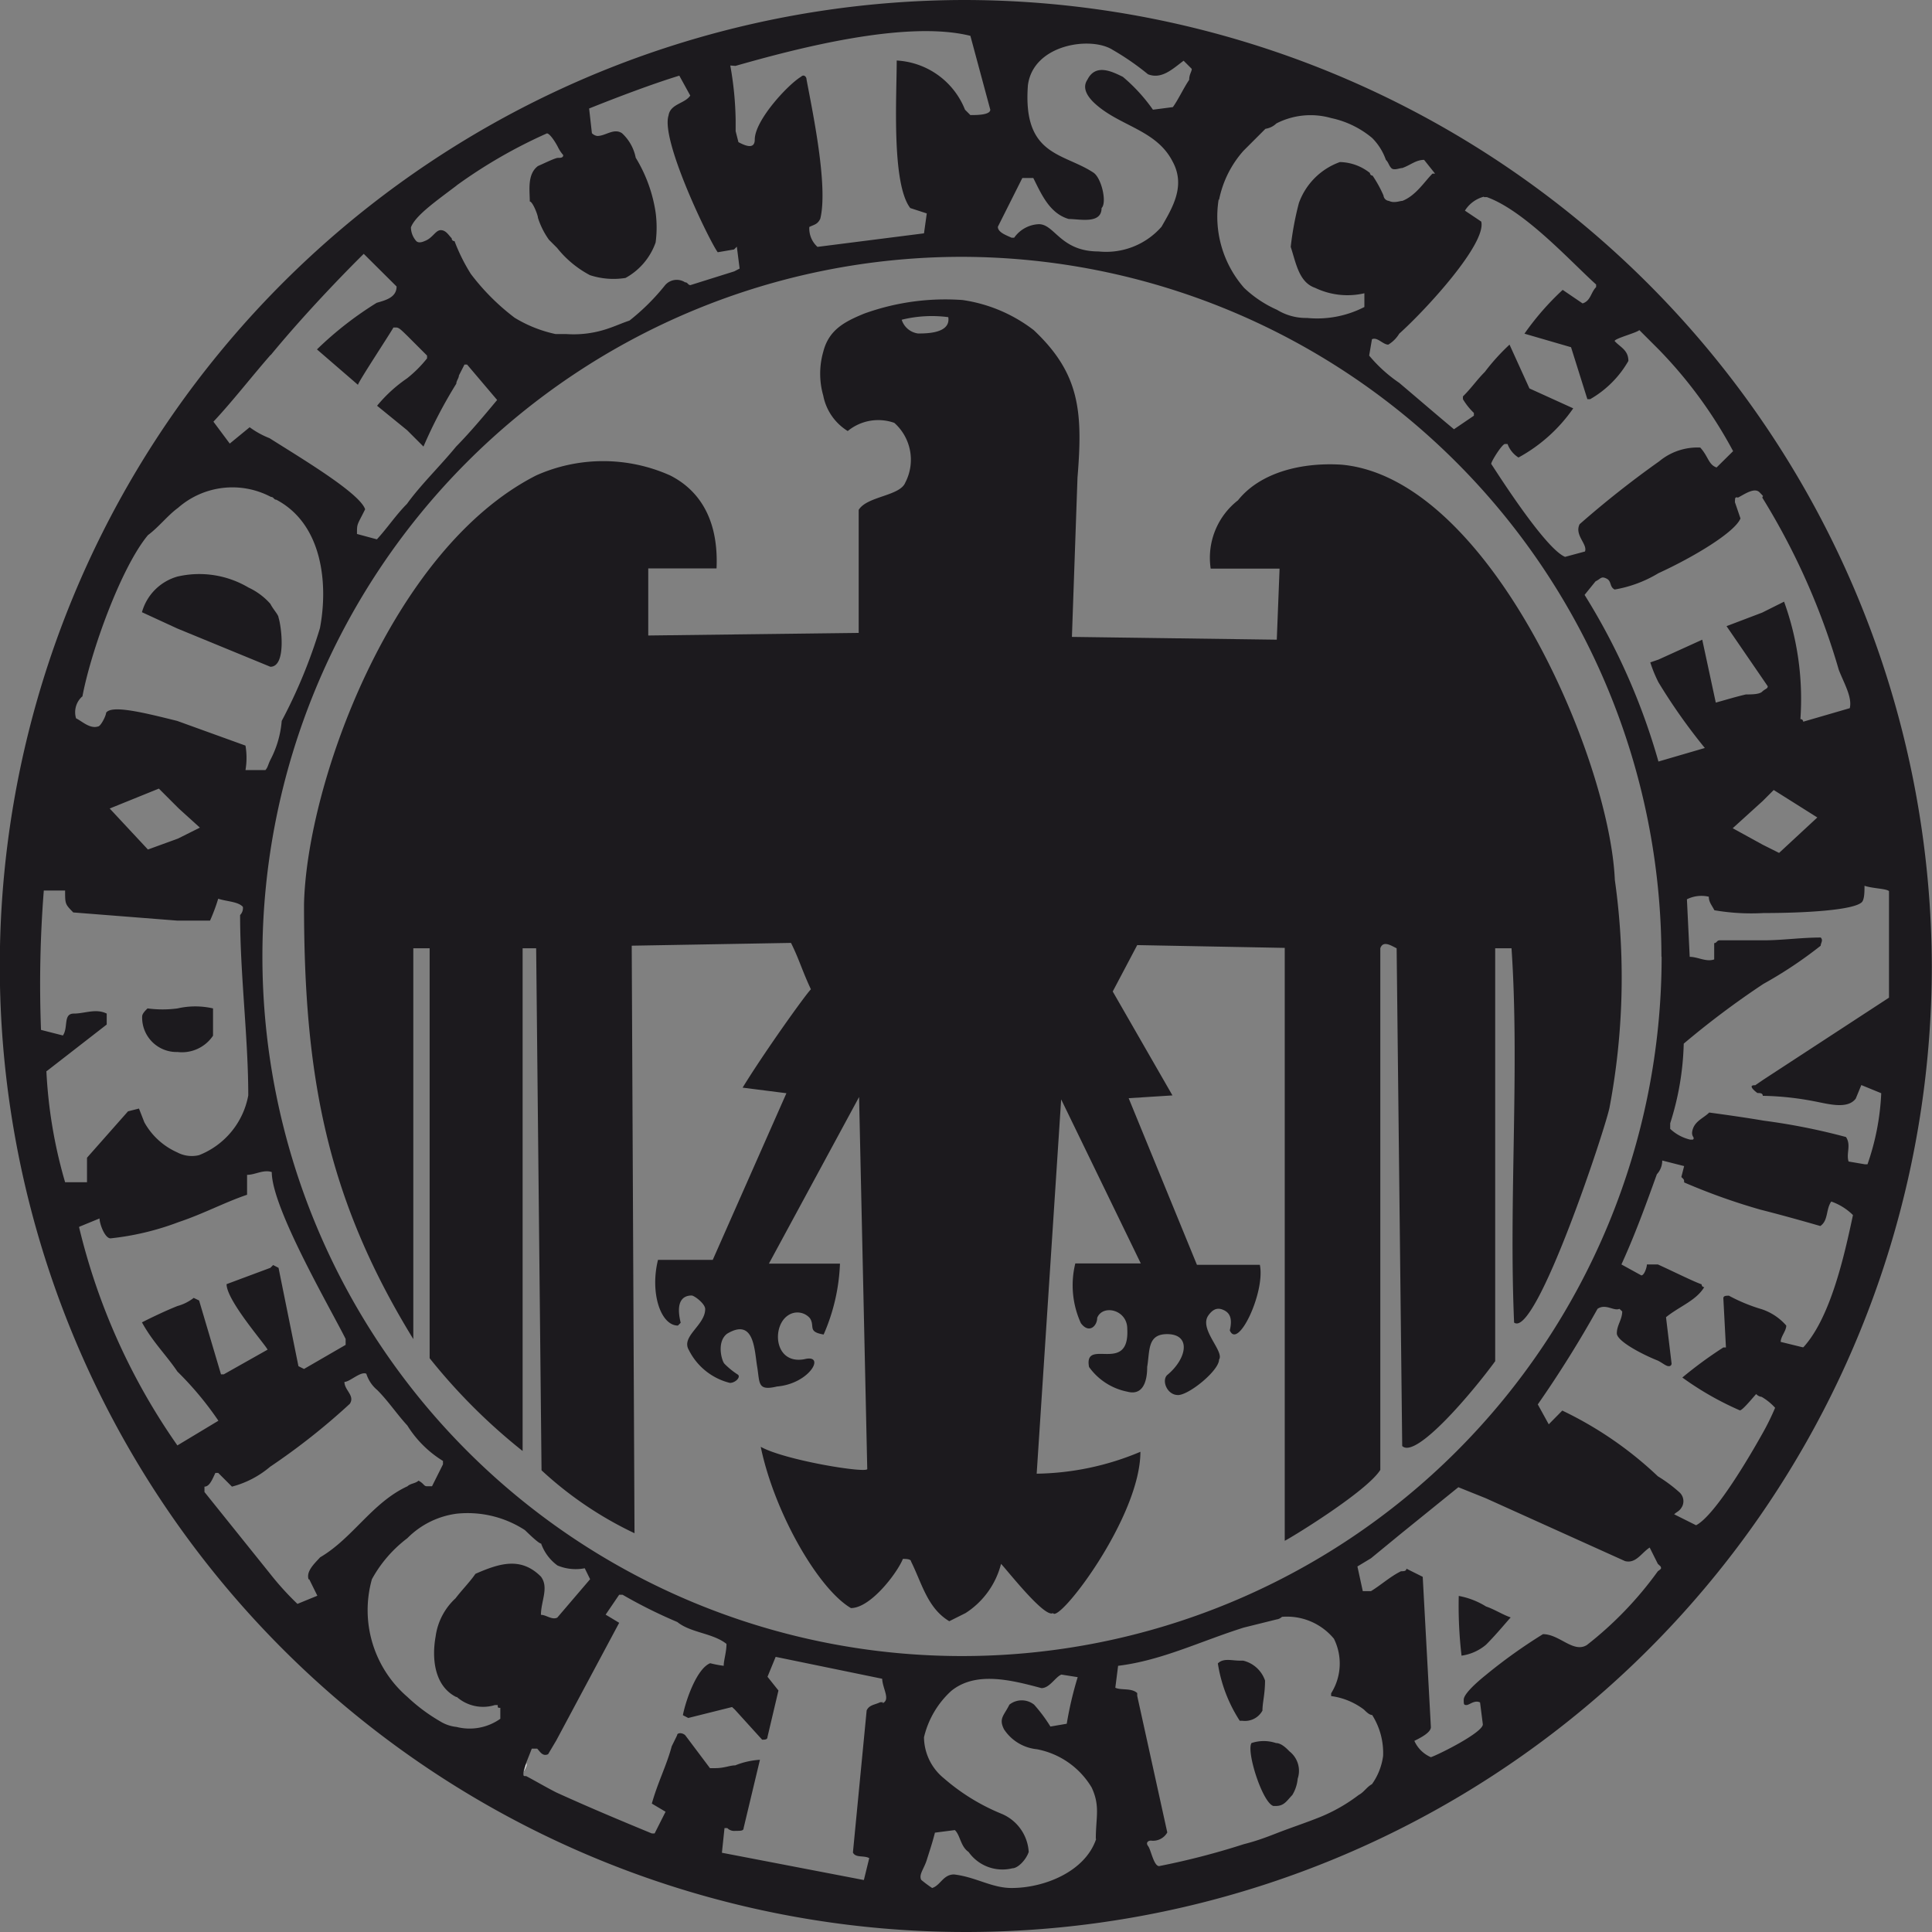 <?xml version="1.0" encoding="UTF-8"?>
<svg xmlns="http://www.w3.org/2000/svg" id="Ebene_2" data-name="Ebene 2" viewBox="0 0 97.04 97.04">
  <rect x="0" y="0" width="97.04" height="97.04" fill="#808080" stroke="none"/>
  <defs>
    <style>.cls-1,.cls-2{fill:none;}.cls-2{stroke:#fff;stroke-linecap:round;stroke-linejoin:round;stroke-width:0;}.cls-3{fill:#1c1a1e;}.cls-4{fill:#fff;}</style>
  </defs>
  <title>DRG</title>
  <path class="cls-1" d="M381.65,303.29a1.88,1.88,0,0,0,1.78-.82V301.1a4,4,0,0,0-1.78,0,5.66,5.66,0,0,1-1.51,0c-.13.13-.27.27-.27.41A1.73,1.73,0,0,0,381.65,303.29Z" transform="translate(-372.73 -250.45)"></path>
  <path class="cls-1" d="M436.82,338a1.93,1.93,0,0,0-1.23,0c-.27.41.55,3,1.1,3.16h.13c.41,0,.55-.27.82-.55a1.91,1.91,0,0,0,.27-.82,1.24,1.24,0,0,0-.41-1.37C437.37,338.29,437.1,338,436.82,338Z" transform="translate(-372.73 -250.45)"></path>
  <path class="cls-1" d="M446,330.61a21.39,21.39,0,0,0,.14,3,2.42,2.42,0,0,0,1.23-.55c.55-.55,1.1-1.23,1.24-1.37-.41-.14-.82-.41-1.24-.55A3.94,3.94,0,0,0,446,330.61Z" transform="translate(-372.73 -250.45)"></path>
  <path class="cls-1" d="M436.14,336.37c0-.41.13-.82.13-1.51a1.54,1.54,0,0,0-1.1-1H435c-.41,0-.82-.14-1.1.14a7.34,7.34,0,0,0,1.1,2.88h.13A1,1,0,0,0,436.14,336.37Z" transform="translate(-372.73 -250.45)"></path>
  <path class="cls-1" d="M386.31,283.94c.82,0,.55-2.06.41-2.47,0-.14-.27-.41-.41-.69a3.36,3.36,0,0,0-1.1-.82,4.85,4.85,0,0,0-3.57-.55,2.58,2.58,0,0,0-1.78,1.79l1.78.82Z" transform="translate(-372.73 -250.45)"></path>
  <path class="cls-2" d="M441.63,268.43h-.13" transform="translate(-372.73 -250.45)"></path>
  <path class="cls-3" d="M453.84,294.65c-.27-6.18-6.31-20.18-13.72-20.86-2.06-.13-4.11.41-5.21,1.79a3.66,3.66,0,0,0-1.37,3.43H437l-.14,3.57-10.29-.14.28-8c.27-3.3.13-5.22-2.2-7.41a7.65,7.65,0,0,0-3.57-1.51,12,12,0,0,0-4.94.68c-1,.41-1.78.82-2.06,1.92a4,4,0,0,0,0,2.2,2.69,2.69,0,0,0,1.23,1.78,2.41,2.41,0,0,1,2.34-.41,2.48,2.48,0,0,1,.55,3c-.27.68-1.92.68-2.34,1.37v6.18l-10.57.13V279h3.43c.13-2.88-1.24-4.12-2.33-4.67a8.24,8.24,0,0,0-6.73,0c-7.27,3.7-11.53,15.51-11.66,21.55,0,8.51,1.1,14.69,5.49,21.83V298.08h.82v20.59a29.23,29.23,0,0,0,4.67,4.66V298.08h.68l.27,26.22a18.51,18.51,0,0,0,4.67,3.16l-.14-29.51,8-.14c.41.82.55,1.37,1,2.33-.28.28-2.34,3.16-3.43,4.94l2.2.28-3.7,8.37h-2.75c-.41,1.65.13,3.3,1,3.3l.14-.14c-.27-1.1.13-1.37.55-1.37.13,0,.68.41.68.68,0,.82-1.23,1.37-.82,2.06a3.15,3.15,0,0,0,2.06,1.65c.27,0,.55-.28.41-.41a3.85,3.85,0,0,1-.68-.55c-.14-.14-.41-1.1.13-1.51,1.37-.82,1.37.82,1.51,1.65s0,1.24,1,1c1.65-.14,2.47-1.65,1.37-1.37-1.51.28-1.65-1.65-.82-2.2a.83.83,0,0,1,1.1.14c.27.41-.14.68.69.82a9.76,9.76,0,0,0,.82-3.56h-3.57l4.53-8.37.41,18.67c.14.27-4.12-.41-5.35-1.1.68,3.29,2.88,7.13,4.53,8.1,1,0,2.34-1.79,2.61-2.47.13,0,.41,0,.41.13.55,1.1.82,2.34,1.92,3l.82-.41a4.16,4.16,0,0,0,1.78-2.47c.28.28,2.2,2.75,2.61,2.47.27.55,4.39-4.8,4.39-8.1a13.86,13.86,0,0,1-5.21,1.1l1.23-18.8,4,8.24h-3.29a4.59,4.59,0,0,0,.28,3c.41.55.82.14.82-.27.28-.69,1.51-.41,1.51.55.13,2.33-2.2.41-1.92,1.92a3.1,3.1,0,0,0,1.92,1.24c1,.27,1-1,1-1.24.14-.82,0-1.65,1-1.65,1.23,0,1,1.24,0,2.06-.28.28,0,1,.55,1s2.06-1.23,2.06-1.78c.28-.41-1-1.51-.55-2.2.28-.41.55-.41.82-.27s.41.41.27,1c.41,1,1.79-1.93,1.51-3.29h-3.16l-3.43-8.37,2.2-.14-3-5.22,1.23-2.33,7.41.14v29.78c.28-.13,4.12-2.47,4.8-3.56V298.08c.14-.41.55-.13.82,0l.28,25c.69.68,3.57-2.75,4.67-4.26V298.08h.82c.41,6-.14,12.63.13,18.8,1.1.83,4.67-10,4.8-10.84A35.11,35.11,0,0,0,453.84,294.65Zm-35-27.45a1,1,0,0,1-.82-.69,6.31,6.31,0,0,1,2.34-.13C420.49,267.2,419.26,267.2,418.84,267.2Z" transform="translate(-372.73 -250.45)"></path>
  <line class="cls-2" x1="36.92" y1="6.59" x2="36.92" y2="6.04"></line>
  <path class="cls-4" d="M399.17,339.15c.11-.55-.31.77,0,0Z" transform="translate(-372.73 -250.45)"></path>
  <path class="cls-3" d="M436.14,336.37c0-.41.13-.82.13-1.51a1.54,1.54,0,0,0-1.1-1H435c-.41,0-.82-.14-1.1.14a7.34,7.34,0,0,0,1.1,2.88h.13A1,1,0,0,0,436.14,336.37Z" transform="translate(-372.73 -250.45)"></path>
  <path class="cls-3" d="M386.31,283.94c.82,0,.55-2.06.41-2.47,0-.14-.27-.41-.41-.69a3.36,3.36,0,0,0-1.1-.82,4.85,4.85,0,0,0-3.57-.55,2.58,2.58,0,0,0-1.78,1.79l1.78.82Z" transform="translate(-372.73 -250.45)"></path>
  <path class="cls-3" d="M381.65,303.29a1.88,1.88,0,0,0,1.78-.82V301.1a4,4,0,0,0-1.78,0,5.66,5.66,0,0,1-1.51,0c-.13.13-.27.27-.27.41A1.73,1.73,0,0,0,381.65,303.29Z" transform="translate(-372.73 -250.45)"></path>
  <path class="cls-3" d="M436.82,338a1.93,1.93,0,0,0-1.23,0c-.27.42.55,3,1.1,3.16h.13c.41,0,.55-.27.82-.55a1.91,1.91,0,0,0,.27-.82,1.24,1.24,0,0,0-.41-1.37C437.37,338.29,437.1,338,436.82,338Z" transform="translate(-372.73 -250.45)"></path>
  <path class="cls-3" d="M421.17,250.45A48.52,48.52,0,1,0,469.76,299,48.65,48.65,0,0,0,421.17,250.45Zm38.84,25c.28-.13.83-.55,1.1-.27s.14.14.14.27a34.87,34.87,0,0,1,3.84,8.65c.27.69.68,1.37.55,1.92l-2.34.68a.13.13,0,0,0-.14-.13,14.4,14.4,0,0,0-.82-5.9l-1.1.55-1.79.68,1.79,2.61.28.41c0,.13-.14.13-.28.27s-.55.14-.82.14c-.55.13-1,.27-1.51.41l-.68-3.16-2.2,1-.41.14a6.81,6.81,0,0,0,.41,1,29,29,0,0,0,2.33,3.3l-2.33.68a32.54,32.54,0,0,0-3.71-8.37l.55-.68c.28-.14.28-.27.55-.14s.14.41.41.55a6.28,6.28,0,0,0,2.2-.82c1.79-.82,3.84-2.06,4.12-2.75l-.28-.82C459.88,275.43,459.88,275.43,460,275.43Zm4,16.06-1.92,1.78-.82-.41-1.51-.83,1.51-1.37.55-.55Zm-7.82,7A35.14,35.14,0,1,1,421,263.35,35.2,35.2,0,0,1,456.18,298.49Zm-8.92-38.16h.14c1.92.69,4.26,3.29,5.49,4.39v.13c-.27.27-.27.69-.68.82l-1-.68a13.71,13.71,0,0,0-1.92,2.2l2.34.68.82,2.61h.14a5.17,5.17,0,0,0,1.92-1.92c0-.55-.41-.69-.69-1,0-.13,1.1-.41,1.24-.55l1,1a22.51,22.51,0,0,1,3.71,5.08l-.83.82c-.41-.14-.41-.55-.82-1a3,3,0,0,0-2.06.69,49.14,49.14,0,0,0-4,3.16c-.27.55.41,1,.27,1.37l-1,.27c-1-.41-3.43-4.25-3.71-4.67,0-.13.55-1,.69-1h.13a1.36,1.36,0,0,0,.55.68,8,8,0,0,0,2.75-2.47l-2.2-1-1-2.2a10.68,10.68,0,0,0-1.24,1.37c-.41.41-.68.82-1.1,1.23v.14a3.24,3.24,0,0,0,.55.69v.14l-1,.68c-.82-.68-1.78-1.51-2.75-2.33a7.3,7.3,0,0,1-1.51-1.37l.14-.82c.27-.13.55.27.82.27a1.61,1.61,0,0,0,.55-.55c1.37-1.23,4.39-4.53,4.12-5.63l-.82-.55A1.59,1.59,0,0,1,447.26,260.33Zm-13.31.14a5.25,5.25,0,0,1,1.23-2.47l1.1-1.1a1,1,0,0,0,.55-.27,3.76,3.76,0,0,1,2.75-.27,4.73,4.73,0,0,1,2.06,1,2.92,2.92,0,0,1,.69,1.1c.14.14.14.27.27.41s.41,0,.55,0c.41-.14.68-.41,1.1-.41l.55.69h-.13c-.41.41-.83,1.1-1.51,1.37-.14,0-.41.13-.68,0a.3.3,0,0,1-.27-.27,6,6,0,0,0-.55-1,.13.13,0,0,1-.13-.13,2.49,2.49,0,0,0-1.51-.55,3.41,3.41,0,0,0-2.06,2.06,15.43,15.43,0,0,0-.41,2.2c.27.82.41,1.78,1.23,2.06a3.75,3.75,0,0,0,2.47.27v.69a5.18,5.18,0,0,1-2.88.55,2.78,2.78,0,0,1-1.51-.41,5.78,5.78,0,0,1-1.65-1.1A5.43,5.43,0,0,1,433.94,260.47Zm-9.88-1.1h.55c.41.82.82,1.78,1.78,2.06.55,0,1.65.27,1.65-.55.28-.27,0-1.51-.41-1.78-1.51-1-3.56-.82-3.29-4.39.27-2.06,3.16-2.47,4.25-1.78a13.17,13.17,0,0,1,1.78,1.23c.69.27,1.24-.27,1.79-.68l.41.41c0,.14-.13.27-.13.55-.28.41-.55,1-.82,1.37l-1,.13a8.63,8.63,0,0,0-1.51-1.65c-.55-.27-1.37-.68-1.78.14-.28.41,0,.82.27,1.1,1.24,1.23,3.16,1.37,4,3,.68,1.23,0,2.33-.55,3.29a3.7,3.7,0,0,1-3.16,1.24c-1.92,0-2.2-1.37-3-1.37a1.59,1.59,0,0,0-1.24.68h-.13c-.28-.13-.69-.27-.69-.55Zm-14.41-5.63c2.88-.82,8.51-2.33,11.8-1.51l1,3.71c0,.27-.69.27-1,.27l-.27-.27a3.92,3.92,0,0,0-3.43-2.47c0,1.78-.27,6.17.68,7.41l.83.27-.14,1-5.35.68a1.25,1.25,0,0,1-.41-1c.27-.13.41-.13.55-.41.41-1.65-.41-5.49-.69-7,0-.14-.14-.27-.27-.14-.68.41-2.33,2.2-2.33,3.16,0,.55-.55.27-.82.13l-.14-.55v-.55a16.73,16.73,0,0,0-.27-2.75Zm-14,6a25.13,25.13,0,0,1,4.53-2.61c.14,0,.41.41.55.68a1.84,1.84,0,0,0,.27.41c0,.14-.14.14-.27.14s-.68.27-1,.41c-.55.41-.41,1.23-.41,1.78.14,0,.41.68.41.82a4,4,0,0,0,.55,1.1l.41.41a5.22,5.22,0,0,0,1.65,1.37,3.8,3.8,0,0,0,1.79.14,3.27,3.27,0,0,0,1.51-1.78,5.68,5.68,0,0,0,0-1.51,7.36,7.36,0,0,0-1-2.75,2.26,2.26,0,0,0-.69-1.23c-.41-.27-.82.14-1.24.14a.47.47,0,0,1-.27-.14l-.14-1.24c1.37-.55,3.16-1.23,4.53-1.65l.55,1c-.27.41-1,.41-1.09,1-.41,1.24,2.06,6.32,2.47,6.87l.82-.14.14-.14.14,1.1-.27.14-2.2.69c-.13,0-.13-.14-.27-.14a.77.77,0,0,0-1,.14,11,11,0,0,1-1.79,1.78c-.41.14-.68.27-1.1.41a5.31,5.31,0,0,1-2.06.27h-.55a6.59,6.59,0,0,1-2.06-.82,11.31,11.31,0,0,1-2.2-2.2,9.14,9.14,0,0,1-.82-1.65.13.13,0,0,1-.14-.14c-.14-.13-.28-.41-.55-.41s-.41.41-.82.55c0,0-.27.14-.41,0a1.06,1.06,0,0,1-.27-.69C393.59,261.29,394.55,260.61,395.65,259.78Zm-9.33,8.51c1.92-2.33,4.11-4.53,4.66-5.07l1.65,1.64c0,.55-.55.69-1,.82a17.48,17.48,0,0,0-3,2.34l2.06,1.78c0-.13,1.64-2.61,1.78-2.88h.14c.14,0,.27.14.55.41l1,1v.14a6.21,6.21,0,0,1-1,1,7.22,7.22,0,0,0-1.51,1.38l1.51,1.23.82.82a24,24,0,0,1,1.65-3.16c0-.14.13-.28.13-.41l.28-.55h.13l1.51,1.78c-.69.83-1.38,1.65-2.06,2.34-.82,1-1.78,1.92-2.47,2.88-.55.55-1,1.23-1.51,1.78l-1-.27c0-.55,0-.41.41-1.24-.27-.82-3.29-2.61-4.8-3.57a4.42,4.42,0,0,1-1-.55l-1,.82-.82-1.1C384.39,270.63,385.35,269.39,386.31,268.29Zm-9.47,17.16c.41-2.2,1.92-6.45,3.29-8.1.55-.41,1-1,1.51-1.37a4.14,4.14,0,0,1,4.67-.55c.14,0,.14.14.27.14,2.33,1.23,2.61,4.25,2.19,6.45a25.94,25.94,0,0,1-1.92,4.66,5.08,5.08,0,0,1-.55,1.92c-.14.27-.14.41-.27.55h-1a3.66,3.66,0,0,0,0-1.23l-3.43-1.24c-1.65-.41-3.29-.82-3.57-.41,0,.14-.27.69-.41.69-.41.13-.82-.28-1.1-.41A1.06,1.06,0,0,1,376.84,285.45Zm5.9,6.59-1.1.55-1.51.55-1.92-2.06,2.47-1,1,1Zm-7.68,12.22,3-2.33v-.55c-.55-.27-1.1,0-1.65,0s-.27.69-.55,1.1l-1.1-.28a60.09,60.09,0,0,1,.14-7H376c0,.68,0,.68.41,1.1l5.22.41h1.65a9.32,9.32,0,0,0,.41-1.1c.41.14,1,.14,1.24.41a.5.5,0,0,1-.14.41c0,3,.41,6.18.41,9.06a4,4,0,0,1-2.47,3,1.55,1.55,0,0,1-1.1-.14,3.52,3.52,0,0,1-1.65-1.51l-.27-.69-.55.14-2.06,2.33v1.23H376A24,24,0,0,1,375.06,304.25Zm1.64,7.82,1-.41c0,.28.27,1,.55,1a13.69,13.69,0,0,0,3.43-.82c1.23-.41,2.33-1,3.43-1.37v-1c.41,0,.82-.28,1.24-.14,0,1.79,2.88,6.73,3.71,8.38V318L388,319.21l-.28-.14-1-4.94-.27-.14-.14.14-2.2.82c0,.82,1.92,3,2.06,3.29l-2.2,1.24h-.14l-1.1-3.71-.27-.13a2.33,2.33,0,0,1-.82.41c-.68.27-1.51.68-1.78.82.55,1,1.23,1.65,1.78,2.47a16.31,16.31,0,0,1,2.06,2.47l-2.06,1.24A32.12,32.12,0,0,1,376.7,312.08Zm11.53,17.71.41.83-1,.41a14.6,14.6,0,0,1-1.37-1.51L383,325.39v-.27c.27,0,.41-.41.55-.69h.14l.69.69a4.85,4.85,0,0,0,1.92-1,33.31,33.31,0,0,0,4-3.16c.27-.41-.27-.68-.27-1.1.27,0,.82-.55,1.1-.41a1.75,1.75,0,0,0,.55.82c.55.55,1,1.23,1.51,1.78a5.5,5.5,0,0,0,1.79,1.78V324l-.55,1.1h-.27c-.14,0-.14-.14-.41-.28-.14.14-.41.14-.55.28-1.78.82-2.75,2.61-4.39,3.57C388.51,329,388.1,329.37,388.23,329.78Zm7.41,5.91a2,2,0,0,0,1.92.41h.14c0,.14,0,.14.13.14v.55a2.66,2.66,0,0,1-2.2.41,1.92,1.92,0,0,1-.82-.28,8.8,8.8,0,0,1-1.65-1.23,5.75,5.75,0,0,1-1.78-5.91,6.5,6.5,0,0,1,1.78-2.06,4.27,4.27,0,0,1,2.47-1.23,5.28,5.28,0,0,1,3.43.82c.14.13.69.68.82.68a2.32,2.32,0,0,0,.82,1.1,2.37,2.37,0,0,0,1.37.14l.27.55-1.65,1.93c-.27.13-.55-.14-.82-.14,0-.69.41-1.37,0-1.92-1-1-2.06-.68-3.29-.14-.28.41-.69.82-1,1.23a3.18,3.18,0,0,0-1,1.92C394.41,333.76,394.55,335.14,395.65,335.69Zm21.41.27h-.14c-.27.13-.55.13-.68.41l-.69,7.14c.14.28.55.13.82.28l-.27,1.1-6.45-1.24-.68-.13.13-1.24h.14a.49.49,0,0,0,.41.14c.27,0,.41,0,.41-.14l.82-3.43a3.93,3.93,0,0,0-1.24.28c-.27,0-.55.14-1,.14h-.27l-1.24-1.65c-.14-.14-.41-.14-.41,0l-.27.55c-.27,1-.69,1.78-1,2.88l.69.41-.55,1.09h-.14c-1.65-.68-3.29-1.37-4.8-2.06-.55-.28-1-.55-1.51-.82-.14,0-.14,0-.14-.14s.07-.29.09-.38.17-.44.33-.86h.27c.14.14.27.41.55.28l.41-.69,3.16-5.91-.68-.41.68-1H404a24.52,24.52,0,0,0,2.75,1.37c.68.55,1.78.55,2.47,1.1,0,.41-.14.82-.14,1.1a5.9,5.9,0,0,1-.68-.13c-.69.28-1.24,1.92-1.37,2.61l.27.14,2.2-.55.14.13,1.37,1.51c.14,0,.27,0,.27-.14l.55-2.33-.55-.69.41-1,5.35,1.1C417.06,335.27,417.47,335.82,417.06,336Zm10.71,6.86c-.55,1.65-2.61,2.47-4.25,2.47-1,0-1.79-.55-2.89-.68-.55,0-.68.55-1.1.68a5.69,5.69,0,0,1-.55-.41c-.13-.27.14-.55.28-1s.27-.82.41-1.37l1-.13c.28.27.28.82.69,1.1a2.08,2.08,0,0,0,2.2.82c.27,0,.68-.41.82-.82a2.22,2.22,0,0,0-1.37-1.92,10.37,10.37,0,0,1-2.89-1.78,2.69,2.69,0,0,1-1-2.06,4.57,4.57,0,0,1,1.37-2.33c1.23-1,3-.55,4.53-.14.41,0,.69-.55,1-.68l.82.13a18.12,18.12,0,0,0-.55,2.34l-.82.14a7.78,7.78,0,0,0-.82-1.1,1,1,0,0,0-1.24,0c-.27.55-.55.69-.27,1.24a2.24,2.24,0,0,0,1.65,1,4.09,4.09,0,0,1,2.75,1.92C428,341.17,427.77,341.72,427.77,342.82Zm13.86-2.75c-.27.14-.41.41-.68.55a8.44,8.44,0,0,1-1.92,1.1c-.69.28-1.51.55-2.2.82s-1.1.41-1.65.55a37.43,37.43,0,0,1-4.25,1.1c-.27,0-.41-.82-.55-1s0-.28.14-.28a.82.82,0,0,0,.82-.41l-1.51-6.86v-.14c-.28-.27-.82-.13-1.1-.27l.14-1.1c2.2-.27,4.12-1.23,6.31-1.92l1.65-.41a.48.48,0,0,0,.27-.13,3.06,3.06,0,0,1,2.61,1.1,2.8,2.8,0,0,1-.14,2.74v.14a3.49,3.49,0,0,1,1.65.68c.14.14.28.27.41.27a3.56,3.56,0,0,1,.55,2.06A3.16,3.16,0,0,1,441.63,340.08ZM456,329.37a18.18,18.18,0,0,1-3.57,3.71c-.68.41-1.37-.55-2.2-.55a26.3,26.3,0,0,0-2.88,2.06c-.68.55-1.1,1-1.1,1.23s0,.27.14.27.41-.27.68-.13l.14,1.1c0,.41-2.2,1.51-2.61,1.65a1.61,1.61,0,0,1-.83-.82c.28-.14.83-.41.83-.69l-.41-7.55-.82-.41c0,.13-.14.13-.27.13-.55.27-1,.69-1.51,1h-.41l-.27-1.24.68-.41,1.51-1.24,2.88-2.33,1.37.55,7,3.16c.55.14.82-.41,1.24-.68l.41.82.14.13C456.18,329.24,456.18,329.24,456,329.37Zm7.27-11.25-1.1-.27c0-.27.28-.55.28-.82a2.81,2.81,0,0,0-1.23-.82,8.52,8.52,0,0,1-1.65-.68c-.14,0-.28,0-.28.13l.13,2.47h-.13a20.66,20.66,0,0,0-2.06,1.51,15.39,15.39,0,0,0,2.89,1.65c.14,0,.69-.69.82-.82a.42.42,0,0,0,.27.14,2.83,2.83,0,0,1,.68.55,12.5,12.5,0,0,1-.68,1.37c-1,1.78-2.47,4.11-3.29,4.53l-1.1-.55c.14-.14.27-.14.41-.41a.6.6,0,0,0-.13-.68,7.36,7.36,0,0,0-1.1-.82,18.66,18.66,0,0,0-4.8-3.3l-.68.69-.55-1a56.55,56.55,0,0,0,3-4.8c.41-.28.82.13,1.1,0l.14.13c0,.41-.27.69-.27,1.1s1.37,1.1,2.06,1.37c.27.14.41.28.55.28a.13.13,0,0,0,.14-.13l-.28-2.33c.68-.55,1.51-.83,1.92-1.51a.13.13,0,0,1-.13-.14c-.41-.14-1.51-.69-2.2-1h-.55c0,.14-.13.55-.28.55l-1-.55c.69-1.51,1.23-3,1.78-4.53a1,1,0,0,0,.27-.69l1.1.28-.14.55c.14.13.14.13.14.27a31.28,31.28,0,0,0,3.84,1.37c1.1.28,2.06.55,3,.82.41-.28.27-.82.55-1.23a2.91,2.91,0,0,1,1.09.68C465.38,313.45,464.69,316.61,463.31,318.12ZM461,305.35c.13,0,.27,0,.27.14a14.89,14.89,0,0,1,2.61.28c.69.13,1.65.41,2.06-.14l.28-.68,1,.41a12.42,12.42,0,0,1-.69,3.57h-.13l-.82-.14c-.13-.41.14-.82-.13-1.23a31.79,31.79,0,0,0-4.12-.82c-.82-.14-1.79-.28-2.75-.41-.27.27-.68.41-.82.82s.14.41,0,.54h-.14a2.2,2.2,0,0,1-1-.54v-.28a14.18,14.18,0,0,0,.68-4,43.43,43.43,0,0,1,4-3,21.36,21.36,0,0,0,2.88-1.92c0-.14.14-.27,0-.41-1,0-1.92.14-2.88.14h-2.2c-.14,0-.14.14-.27.14v.82c-.41.14-.82-.13-1.23-.13l-.14-2.89a1.62,1.62,0,0,1,1.1-.13c0,.27.14.41.28.68a11,11,0,0,0,2.47.14c2.06,0,4.53-.14,4.94-.55.13-.14.13-.55.13-.82.41.14,1.1.14,1.23.27v5.35l-6.31,4.12-.41.28C460.43,304.94,461,305.35,461,305.35Z" transform="translate(-372.73 -250.45)"></path>
  <path class="cls-3" d="M446,330.61a21.39,21.39,0,0,0,.14,3,2.42,2.42,0,0,0,1.23-.55c.55-.55,1.1-1.23,1.24-1.37-.41-.14-.82-.41-1.24-.55A3.94,3.94,0,0,0,446,330.61Z" transform="translate(-372.73 -250.45)"></path>
</svg>
